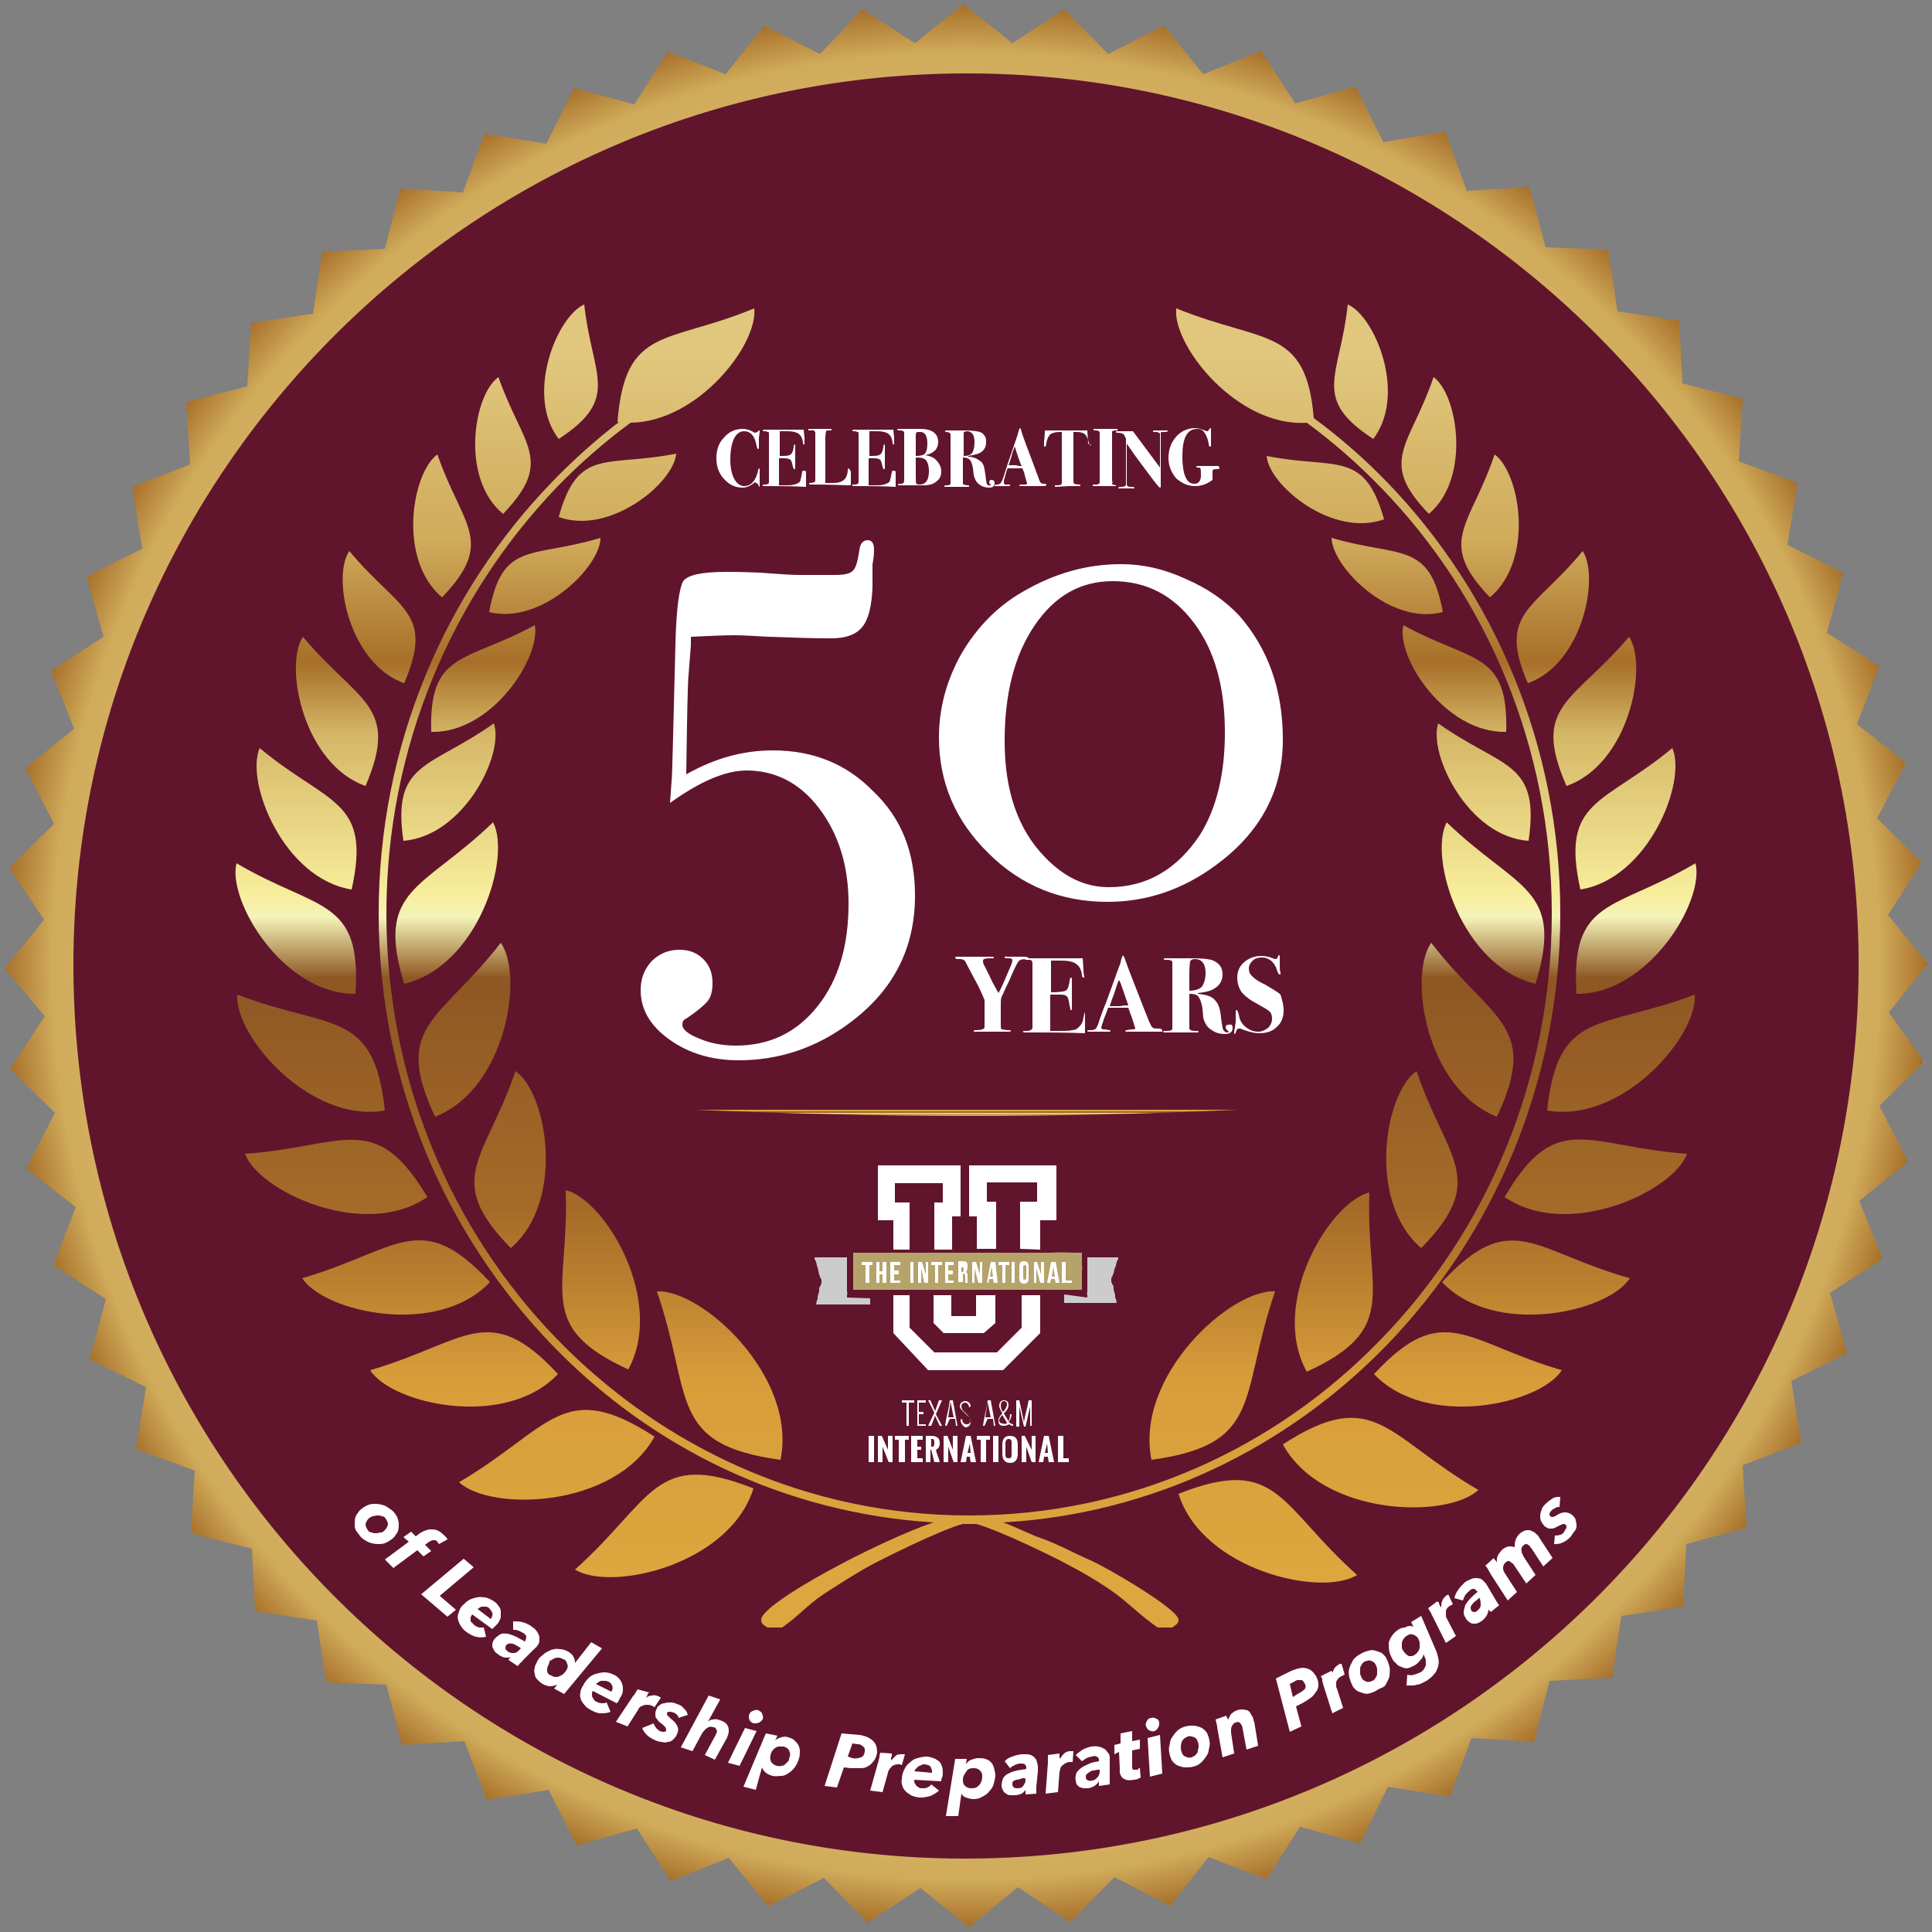<?xml version="1.0" encoding="UTF-8"?> <svg xmlns="http://www.w3.org/2000/svg" viewBox="0 0 250 250" style="enable-background:new 0 0 250 250" xml:space="preserve"><rect x="0" y="0" width="250" height="250" fill="#808080" stroke="none"/><style>.st2{fill:#fff}.st6{fill:#ccc}</style><g id="SEAL_1_copy"><radialGradient id="SVGID_1_" cx="125" cy="125" r="124.5" gradientUnits="userSpaceOnUse"><stop offset="0" style="stop-color:#dba73e"></stop><stop offset=".071" style="stop-color:#d89d3a"></stop><stop offset=".304" style="stop-color:#f7ed9a"></stop><stop offset=".503" style="stop-color:#f4f3b8"></stop><stop offset=".704" style="stop-color:#dac074"></stop><stop offset=".95" style="stop-color:#d0ab5b"></stop><stop offset="1" style="stop-color:#a76f29"></stop><stop offset="1" style="stop-color:#e0c77d"></stop></radialGradient><path d="m244.4 131 5.1-6.3-5.2-6.3 4.4-6.8-5.8-5.7 3.7-7.2-6.3-5 2.9-7.5-6.8-4.3 2.1-7.8-7.2-3.6 1.3-8-7.6-2.8.5-8.1-7.8-2-.4-8.1-8-1.2-1.2-8-8.1-.3-2.1-7.8-8.1.5L187 17l-8 1.4-3.6-7.2-7.8 2.2-4.4-6.8-7.5 3-5.1-6.3-7.2 3.7-5.7-5.8-6.7 4.4-6.3-5.1-2 1.6-4.3 3.5-6.8-4.4-5.5 5.8-7.2-3.7-5 6.3-7.5-2.9-4.3 6.8-7.8-2.1-3.6 7.2-8-1.3-2.8 7.6-8.1-.5-2 7.8-8.1.4-1.2 8-8 1.2L32 50l-7.9 2 .5 8.1-7.5 2.9 1.3 8-7.2 3.6 2.2 7.8-6.8 4.4 3 7.5-6.3 5.1 3.7 7.2-5.8 5.7 4.5 6.7-5.1 6.3 5.2 6.2-4.5 6.8 5.8 5.7-3.7 7.2 6.4 5-2.9 7.5 6.8 4.4-2.1 7.8 7.3 3.6-1.3 8 7.6 2.8-.5 8.1 7.9 2 .4 8.1 8 1.2 1.2 8 7.8.3 2 7.8 8.1-.5 2.9 7.6 8-1.3 3.6 7.2 7.8-2.2 4.4 6.8 7.5-3 5.1 6.3 7.2-3.7 5.7 5.8 6.8-4.5 6.3 5.1 6.3-5.2 6.8 4.5 5.7-5.8 7.2 3.7 5-6.3 7.5 2.9 4.3-6.8 7.8 2.1 3.6-7.3 8 1.3 2.8-7.6 8.1.5 2-7.9 8.1-.4 1.2-8 8-1.2.4-8.1 7.8-2.1-.5-8.1 7.6-2.9-1.3-8 7.2-3.6-2.2-7.8 6.8-4.4-3-7.5 6.3-5.1-3.7-7.2 5.8-5.7-4.6-6.4z" style="fill:url(#SVGID_1_)"></path><path d="M43.7 43c-21 20.8-34.1 49.6-34.2 81.5-.1 31.9 12.7 60.8 33.5 81.8s49.6 34.1 81.5 34.2c31.9.1 60.8-12.7 81.8-33.5s34-49.6 34.2-81.5c.2-31.9-12.6-60.8-33.5-81.8-20.8-21-49.6-34.1-81.5-34.2C93.6 9.4 64.7 22.2 43.7 43z" style="fill:#61152c"></path><path class="st2" d="M46.7 198.9c-.2-.3-.4-.5-.6-.8s-.2-.6-.2-.9 0-.6.1-.9c.1-.3.3-.5.5-.8.3-.3.6-.5 1-.7.4-.2.7-.2 1.1-.2.4 0 .8.1 1.1.2s.7.4 1.1.7c.3.3.4.5.6.8.1.3.2.6.2.9 0 .3 0 .6-.1.9-.1.3-.3.5-.5.8-.3.3-.6.5-1 .7-.4.2-.7.2-1.1.2-.4 0-.8-.1-1.1-.2s-.8-.4-1.1-.7zm3.1-.9c.2-.2.3-.4.4-.7 0-.3-.1-.5-.3-.8-.1-.2-.3-.3-.5-.3-.2-.1-.4-.1-.6-.1s-.4.1-.6.1c-.2.1-.4.2-.5.3-.2.2-.3.4-.4.7 0 .3.1.5.3.8.1.2.3.3.5.3.2.1.4.1.6.1.2 0 .4-.1.6-.1s.4-.2.5-.3zM56.8 199.8c-.1-.1-.1-.2-.2-.3-.1-.1-.2-.2-.3-.2H56c-.1 0-.2.1-.3.1-.1.1-.2.1-.3.2l-.4.3.8.8-1 .7-.8-.8-3.1 2.3-1.1-1.1 3.1-2.3-.7-.6 1-.7.6.6.4-.3c.2-.2.5-.3.7-.4.3-.1.5-.2.8-.2.3 0 .6 0 .8.1.3.1.6.3.9.6l.3.3c.1.1.2.2.2.3l-1.1.6zM54.5 206.3l5.5-4.6 1.3 1.1-4.4 3.7 2.1 1.8-1.1.9-3.4-2.9zM61.1 208.9s0 .1 0 0c-.1.2-.2.3-.2.4v.4c0 .2.1.2.2.3l.3.3c.2.2.4.2.6.3h.6l.3 1.2c-.5.1-.9.1-1.3 0s-.8-.3-1.2-.6c-.3-.2-.5-.4-.7-.7-.2-.3-.3-.5-.4-.8-.1-.3-.1-.6 0-.9.1-.3.2-.6.4-.9.3-.3.6-.6.9-.8.3-.2.7-.3 1.1-.4.4-.1.8 0 1.1 0 .4.1.8.3 1.1.5.3.2.5.4.6.6.2.2.3.5.3.7v.8c-.1.3-.2.5-.4.8l-.3.3-.4.4-2.6-1.9zm2.4.6s0-.1 0 0c.1-.1.1-.1.1-.2.1-.2.2-.4.1-.6s-.2-.4-.4-.6c-.1-.1-.3-.2-.4-.2h-.4c-.1 0-.3 0-.4.1-.1.1-.2.1-.3.2l1.7 1.3zM69.5 213c-.1.1-.1.2-.2.2-.1.1-.1.2-.2.2l-1.4 1.4c-.1.1-.2.3-.4.4-.1.1-.2.3-.3.4l-1.2-.8c0-.1.1-.1.1-.2l.2-.2c-.5.2-1.1.1-1.6-.3-.1-.1-.3-.2-.4-.3-.1-.1-.2-.3-.3-.5s-.1-.3-.1-.5.1-.4.2-.6c.2-.3.5-.5.8-.7s.6-.1 1-.1c.3.1.7.2 1.1.4.4.2.7.4 1.1.6l.1-.1v-.1c.1-.2.1-.3.1-.5-.1-.1-.2-.3-.4-.4l-.6-.3c-.2-.1-.5-.1-.7-.1v-1.1c.4 0 .8 0 1.2.1s.8.3 1.1.5c.2.2.5.3.6.5.2.2.3.4.4.6s.1.4.1.7-.1.6-.3.8zm-2.2.2c-.2-.1-.3-.2-.5-.3-.2-.1-.4-.2-.5-.2s-.3-.1-.5 0-.3.1-.3.2c-.1.2-.1.3-.1.5l.3.3c.3.2.5.2.8.2.3 0 .5-.2.7-.4l.2-.2-.1-.1zM76.5 212.5l1.4.8-4.9 5.9-1.3-.7.4-.5c-.3.1-.6.2-.9.2s-.6-.1-1-.3c-.3-.2-.5-.4-.7-.6-.2-.2-.3-.5-.3-.7-.1-.3-.1-.5 0-.8 0-.3.2-.5.3-.8.2-.4.5-.7.8-.9.3-.3.6-.4 1-.6.4-.1.7-.2 1.1-.1.4 0 .7.1 1.1.3.3.2.6.4.7.7.2.3.2.5.2.8l2.1-2.7zm-5.5 2.9c-.2.3-.2.5-.2.8s.2.5.5.6c.2.1.4.2.5.2.2 0 .4 0 .6-.1.2-.1.4-.2.5-.3s.3-.3.4-.5c.2-.3.2-.5.1-.8-.1-.3-.2-.5-.5-.6-.2-.1-.4-.2-.6-.2-.2 0-.4 0-.6.1s-.3.2-.5.3-.1.3-.2.5zM76.7 218.8c-.1.2-.1.3-.1.5 0 .1 0 .2.1.4.1.1.1.2.2.3s.2.2.3.2c.2.1.4.2.7.2.2 0 .4 0 .6-.1l.5 1.2c-.4.2-.9.2-1.3.2s-.8-.2-1.2-.4c-.3-.2-.6-.3-.8-.6-.2-.2-.4-.5-.5-.7-.1-.3-.2-.6-.1-.9 0-.3.1-.6.3-.9.2-.4.4-.7.7-1s.6-.5 1-.6c.4-.1.7-.2 1.1-.2.4 0 .8.1 1.2.3.3.1.5.3.7.5.2.2.3.4.4.7.1.2.1.5.1.8 0 .3-.1.6-.3.9-.1.1-.1.2-.2.4s-.2.3-.3.4l-3.1-1.6zm2.4.1c.1 0 .1 0 0 0 .1-.1.1-.1.1-.2.1-.2.1-.4 0-.6-.1-.2-.2-.4-.5-.5-.2-.1-.3-.1-.5-.1h-.4c-.1 0-.3.1-.4.2s-.2.1-.3.2l2 1zM83.6 219.7c.2-.2.5-.3.8-.3.3-.1.5 0 .8.1.1 0 .1.1.2.1s.1.1.1.1l-.8 1.2c-.1 0-.1-.1-.2-.1s-.1-.1-.2-.1c-.2-.1-.4-.1-.6-.1-.2 0-.3 0-.5.1s-.3.1-.4.2-.2.2-.2.3l-1.4 2.2-1.5-.6 2.2-3.3c.1-.1.2-.2.3-.4.1-.2.2-.3.3-.5l1.5.4s0 .1-.1.1-.1.1-.1.2-.1.1-.1.2-.1.1-.1.2zM84.6 223c0 .2.2.4.3.6.2.2.3.3.5.4.2.1.4.1.5.1.2 0 .3-.1.3-.2s0-.2-.1-.4l-.4-.4c-.2-.1-.4-.3-.5-.4-.1-.1-.2-.3-.3-.4-.1-.1-.1-.3-.1-.5s0-.3.1-.5c.1-.3.2-.5.4-.6.2-.2.4-.3.7-.3.2-.1.5-.1.8-.1s.6.1.8.2c.4.1.7.3.9.6.3.2.4.5.5.8l-1.2.4c0-.2-.1-.3-.2-.4-.1-.1-.3-.3-.5-.3-.2-.1-.3-.1-.5-.1s-.3.1-.3.2 0 .2.1.3l.4.4c.4.3.7.6.8.9.2.3.2.7 0 1.1-.1.3-.3.5-.5.7-.2.2-.4.3-.7.3-.2.1-.5.1-.8 0-.3 0-.5-.1-.8-.2-.4-.2-.8-.4-1.1-.7-.3-.3-.5-.6-.6-.9l1.5-.6zM91.2 227.1l1.3-2.4c.1-.1.1-.3.2-.4.1-.2.1-.3 0-.5s-.2-.3-.4-.3c-.3-.1-.5-.1-.8.1s-.4.4-.6.6l-1.3 2.4-1.5-.5 3.6-6.7 1.5.5-1.6 2.9c.2-.2.4-.3.7-.3.3-.1.6 0 .9.1.3.1.5.2.6.3.2.1.3.3.4.5.1.2.1.4.1.5 0 .2 0 .4-.1.6 0 .1-.1.2-.1.3 0 .1-.1.2-.1.2l-1.5 2.7-1.3-.6zM94.2 228.1l2.2-4.5 1.5.4-2.2 4.5-1.5-.4zm4.5-5.7c0 .1-.1.2-.2.3-.1.1-.2.2-.3.2s-.2.1-.3.1h-.4c-.2-.1-.4-.2-.5-.4-.1-.2-.1-.4-.1-.6.1-.3.2-.5.5-.6.2-.1.5-.2.7-.1.2.1.4.2.5.4.1.3.2.5.1.7zM97.8 231.6l-1.6-.4 2.9-6.9 1.5.3-.3.6c.2-.2.5-.3.8-.4.3-.1.6-.1.9 0 .3.1.6.2.8.4.2.2.4.4.5.6.1.2.2.5.2.8s0 .6-.1.9c-.1.4-.3.8-.5 1.1s-.5.6-.8.8-.6.4-1 .4-.7.1-1.1 0c-.4-.1-.6-.2-.9-.4-.2-.2-.4-.4-.5-.7l-.8 2.9zm4.4-4.3c.1-.3 0-.6-.1-.8-.1-.2-.3-.4-.7-.5h-.6c-.2 0-.4.1-.5.2-.2.1-.3.3-.4.4-.1.2-.2.4-.2.6-.1.3 0 .6.1.8.1.2.4.4.7.5.2 0 .4.1.6 0 .2 0 .4-.1.5-.2l.4-.4c.1-.1.1-.4.2-.6zM111.2 224.5c.8.1 1.4.4 1.8.8.4.4.5.9.5 1.5-.1.4-.2.8-.4 1-.2.3-.4.5-.7.7-.3.2-.6.3-1 .3h-1.3l-.9-.1-.9 2.6-1.6-.2 2.2-6.8 2.3.2zm-.9 3c.4.1.8 0 1.1-.1.3-.1.4-.3.5-.7v-.4c0-.1-.1-.2-.2-.3-.1-.1-.2-.1-.3-.2s-.3-.1-.4-.1l-.7-.1-.6 1.7.6.2zM115.3 227.8l.6-.6c.2-.2.5-.2.8-.2h.4l-.4 1.4c-.1 0-.1 0-.2-.1h-.2c-.2 0-.4 0-.6.1-.2.1-.3.1-.4.3-.1.1-.2.2-.3.4s-.1.2-.1.3l-.7 2.5-1.6-.2 1.1-3.9c0-.1.1-.3.1-.5s.1-.4.1-.5l1.5.1V227.2c0 .1 0 .1-.1.2v.4zM118.3 230.3s-.1 0 0 0c0 .2 0 .4.1.5s.1.2.2.3.2.1.3.2.3.1.4.1c.3 0 .5 0 .7-.1.2-.1.4-.2.5-.4l1 .8c-.3.3-.7.5-1.1.7-.4.1-.8.2-1.3.2-.3 0-.7-.1-1-.2-.3-.1-.5-.3-.8-.5-.2-.2-.4-.4-.5-.7-.1-.3-.2-.6-.1-1 0-.4.1-.8.3-1.2.2-.4.4-.7.7-.9.3-.3.6-.5 1-.6s.8-.2 1.2-.2c.3 0 .6.1.9.2.3.1.5.3.7.4.2.2.3.4.4.7.1.3.1.6.1.9 0 .1 0 .3-.1.5s-.1.4-.1.5l-3.5-.2zm2.3-.9s0-.1 0 0v-.2c0-.2-.1-.4-.2-.6-.1-.2-.4-.2-.7-.3-.2 0-.3 0-.5.1-.1.1-.3.1-.4.2l-.3.3c-.1.1-.1.2-.2.3l2.3.2zM124 235h-1.6l1.2-7.4h1.5l-.1.7c.2-.3.4-.5.7-.6.3-.1.6-.2.9-.2.3 0 .6 0 .9.1.3.1.5.2.7.4s.3.4.4.7c.1.3.1.5.2.9 0 .4-.1.8-.2 1.2-.1.4-.3.7-.6 1-.2.3-.5.5-.9.7-.3.2-.7.3-1.1.3-.4 0-.7-.1-1-.2-.3-.1-.5-.3-.6-.5l-.4 2.9zm3.1-5.2c0-.3-.1-.5-.3-.7-.2-.2-.4-.3-.8-.3-.2 0-.4 0-.6.1-.2.1-.3.2-.4.4-.1.1-.2.3-.3.5-.1.2-.1.4-.1.6 0 .3.1.6.3.7.2.2.4.3.8.3.2 0 .4 0 .6-.1.2-.1.3-.2.4-.3.1-.1.2-.3.3-.5.1-.3.1-.5.1-.7zM134.3 228.6v.6l-.2 2v.9l-1.4.1v-.6c-.3.5-.8.7-1.5.7h-.5c-.2 0-.4-.1-.5-.2-.2-.1-.3-.2-.4-.4s-.2-.4-.2-.6c0-.4.1-.7.2-1 .2-.3.4-.5.7-.6.3-.2.7-.3 1.1-.4.4-.1.8-.1 1.2-.2v-.2c0-.2-.1-.3-.2-.4-.1-.1-.3-.1-.6-.1-.2 0-.5.1-.7.2-.2.1-.4.2-.6.4l-.7-.9c.3-.3.6-.5 1-.6.4-.2.8-.2 1.1-.3h.8c.3 0 .5.1.7.2.2.1.3.3.5.5.1.4.2.7.2.9zm-1.7 1.5c-.2 0-.4 0-.6.1s-.4.1-.5.1c-.2.1-.3.1-.4.2-.1.1-.1.2-.1.4s.1.3.2.4.3.1.5.1c.3 0 .6-.1.7-.3s.3-.4.3-.7v-.2l-.1-.1zM137.2 227.6c.1-.3.3-.5.5-.7.2-.2.5-.3.8-.3h.4l-.1 1.4h-.4c-.2 0-.4.1-.6.2-.1.1-.3.2-.4.3-.1.1-.2.3-.2.4s-.1.3-.1.4l-.2 2.6-1.6.2.3-4v-1l1.5-.2v.5c0 .1.1.1.1.2zM143.6 227.4v3.5l-1.4.2v-.6c-.3.5-.8.8-1.4.9h-.5c-.2 0-.4-.1-.5-.1-.2-.1-.3-.2-.4-.3s-.2-.4-.2-.6c-.1-.4 0-.7.1-1 .2-.3.4-.5.7-.7s.6-.3 1-.5.8-.2 1.2-.3v-.2c0-.2-.1-.3-.3-.4s-.3-.1-.6 0c-.2 0-.4.1-.7.2-.2.1-.4.3-.6.4l-.8-.8c.3-.3.6-.5.9-.7.4-.2.7-.3 1.1-.4.3 0 .6-.1.8 0 .3 0 .5.1.7.2.2.1.4.2.5.4.3.3.4.5.4.8zm-1.5 1.6c-.2 0-.4.1-.6.1s-.4.1-.5.2c-.2.1-.3.2-.4.3-.1.1-.1.2-.1.4s.1.3.3.4c.1 0 .3.1.5 0 .3 0 .5-.2.7-.4s.3-.5.3-.8v-.2h-.2zM144.2 227v-1.2l.8-.2v-1.3l1.5-.3v1.3l1-.2v1.2l-1 .2v2.2c0 .2.1.3.2.3h.4c.1 0 .2 0 .2-.1s.1-.1.2-.1l.1 1.2c-.1.1-.2.1-.4.2s-.3.1-.5.1c-.5.1-.9.1-1.2-.1-.3-.1-.5-.4-.6-.8v-.6l-.1-2.1-.6.3zM150 222.8v.4c0 .1-.1.2-.1.3-.1.1-.1.2-.2.3-.1.1-.2.1-.3.2-.2.1-.5 0-.7-.1-.2-.1-.3-.3-.4-.5-.1-.3 0-.5.1-.7.1-.2.3-.4.6-.4.2-.1.5 0 .6.1.2 0 .3.2.4.4zm-1.2 7.1-.3-5 1.6-.4.3 5-1.6.4zM154.4 228.6c-.3.1-.7.1-1 .1-.3 0-.6-.1-.9-.2-.3-.1-.5-.3-.7-.5-.2-.2-.3-.5-.4-.8-.1-.4-.2-.8-.1-1.2s.1-.8.3-1.1c.2-.3.4-.6.7-.9.3-.3.7-.5 1.1-.6.4-.1.7-.1 1-.1.3 0 .6.1.9.2.3.1.5.3.7.5.2.2.3.5.4.8.1.4.2.8.1 1.2s-.1.8-.3 1.1c-.2.3-.4.6-.7.9s-.6.5-1.1.6zm.6-3.2c-.1-.3-.2-.5-.5-.6-.2-.1-.5-.2-.8-.1-.2.1-.4.2-.5.3-.1.1-.3.3-.3.5-.1.2-.1.4-.1.6 0 .2 0 .4.1.6.1.3.2.5.5.6.2.1.5.2.8.1.2-.1.4-.2.5-.3.1-.1.3-.3.3-.5s.1-.4.1-.6 0-.4-.1-.6zM158.9 222.6c.1-.3.2-.5.4-.8.2-.2.5-.4.8-.5.3-.1.5-.1.7-.1.2 0 .4.1.6.1.2.1.3.2.4.4.1.2.2.3.3.5 0 .1.1.2.1.3s0 .2.1.3l.5 3.1-1.5.5-.5-2.7c0-.2-.1-.3-.1-.4-.1-.2-.2-.3-.3-.4-.1-.1-.3-.1-.5 0-.1 0-.3.1-.3.2-.1.1-.2.2-.2.3-.1.1-.1.3-.1.4v.4l.4 2.7-1.5.5-.7-3.9c0-.1 0-.3-.1-.5 0-.2-.1-.4-.1-.5l1.4-.5c0 .1 0 .2.1.3s.1.2.1.3zM167.1 216.2c.8-.3 1.4-.5 2-.3.5.1.9.5 1.2 1 .2.4.3.7.3 1.1 0 .3-.1.7-.3.9-.2.3-.4.6-.7.8-.3.2-.7.5-1.1.7l-.8.4.7 2.6-1.5.7-1.8-6.9 2-1zm.8 3c.4-.2.7-.4.9-.6.2-.2.2-.5 0-.8-.1-.1-.1-.2-.2-.3s-.2-.1-.3-.1h-.4c-.1 0-.3.1-.4.2l-.6.3.4 1.7.6-.4zM172.4 216.8c0-.3.1-.6.2-.8.1-.2.3-.4.6-.6.1 0 .1-.1.2-.1h.2l.4 1.4c-.1 0-.1 0-.2.1-.1 0-.1.1-.2.1-.2.1-.4.2-.5.4-.1.1-.2.3-.2.4v.4c0 .1 0 .3.1.4l.8 2.5-1.4.7-1.2-3.8c0-.1-.1-.3-.1-.5s-.1-.4-.2-.5l1.4-.7s0 .1.1.1c0 .1 0 .1.1.2 0 .1 0 .1.1.2-.3 0-.2.1-.2.1zM178.2 218.7c-.3.2-.6.3-.9.4s-.6.1-.9 0c-.3-.1-.6-.2-.8-.3-.2-.2-.5-.4-.6-.7-.2-.4-.3-.7-.4-1.1-.1-.4-.1-.8 0-1.1.1-.4.3-.7.5-1.1.2-.3.6-.6 1-.8.3-.2.6-.3 1-.4.3-.1.6-.1.9 0 .3.1.6.2.8.3.2.2.5.4.6.7.2.4.3.7.4 1.1s0 .8 0 1.2c-.1.4-.3.7-.5 1.1s-.7.4-1.1.7zm-.2-3.3c-.1-.3-.4-.4-.6-.5-.3-.1-.5 0-.8.1-.2.1-.3.2-.4.4s-.2.3-.2.5v.6c0 .2.1.4.2.6.1.3.4.4.6.5.3.1.5 0 .8-.1.2-.1.3-.2.4-.4.1-.2.2-.3.2-.5v-.6c0-.2-.1-.4-.2-.6zM182.9 210.5l-.3-.6 1.3-.8 1.8 4.2c.2.4.3.8.4 1.2.1.4.1.7 0 1.1-.1.3-.2.7-.5 1-.2.3-.6.6-1 .9l-.6.3c-.2.1-.4.2-.7.2-.2.1-.4.1-.7.1h-.6l.1-1.4c.3.1.6.1.9 0 .3-.1.6-.2.8-.3.2-.1.4-.3.5-.5.1-.2.2-.3.2-.5v-.5c0-.2-.1-.4-.2-.6l-.1-.3c0 .2-.1.5-.3.7s-.4.5-.7.7c-.3.2-.6.3-.8.4-.3.1-.5.1-.8 0s-.5-.2-.7-.3l-.6-.6c-.2-.4-.4-.7-.5-1.1-.1-.4-.1-.8-.1-1.1s.2-.7.4-1 .5-.6.8-.8c.3-.2.6-.3.9-.3.5-.3.8-.2 1.1-.1zm-1.2 3.3.3.3c.1.1.2.1.3.2h.4c.1 0 .3-.1.4-.2.2-.1.3-.3.4-.4s.2-.4.2-.5v-.6c0-.2-.1-.4-.2-.6-.2-.3-.4-.4-.7-.5s-.5 0-.8.2c-.2.1-.3.3-.4.4-.1.2-.2.3-.2.5v.6c0 .2.2.4.3.6zM186.5 208c0-.3 0-.6.1-.8.1-.3.3-.5.5-.7 0 0 .1-.1.2-.1s.1-.1.1-.1l.6 1.3c-.1 0-.1.1-.2.1s-.1.1-.2.1c-.2.1-.3.3-.4.4s-.1.3-.1.5v.4c0 .1.1.3.1.3l1.2 2.3-1.3.9-1.8-3.6c-.1-.1-.1-.3-.2-.4-.1-.2-.2-.3-.3-.5l1.2-.9s0 .1.1.1.1.1.1.2.1.1.1.2.2.3.2.3zM192 204.6c.1.1.1.2.2.2.1.1.1.2.2.3l1 1.7c.1.2.2.3.3.5s.2.3.3.4l-1.1.9c0-.1-.1-.1-.2-.2s-.1-.2-.1-.2c0 .6-.3 1.1-.8 1.5-.1.1-.3.2-.5.3-.2.1-.3.1-.5.1s-.4 0-.5-.1c-.2-.1-.3-.2-.5-.4-.2-.3-.4-.6-.4-.9 0-.3.1-.6.2-1 .2-.3.4-.6.7-.9.3-.3.6-.6.9-.8 0-.1-.1-.1-.1-.1l-.1-.1c-.1-.2-.3-.2-.4-.2-.2 0-.3.1-.5.3-.2.1-.3.3-.5.5-.1.2-.2.4-.3.7l-1.1-.3c.1-.4.2-.7.5-1.1.2-.3.5-.6.8-.9.2-.2.5-.3.7-.4.2-.1.5-.2.7-.2.2 0 .4 0 .7.1 0 0 .2.1.4.3zm-.6 2.2c-.2.1-.3.3-.5.4-.2.1-.3.3-.4.4-.1.1-.2.3-.2.4 0 .1 0 .3.1.4.1.2.3.2.4.2.1 0 .3-.1.4-.2.2-.2.4-.4.4-.7 0-.3 0-.5-.1-.8l-.1-.2v.1zM192.5 203c-.1-.2-.2-.3-.3-.4l1.1-1c0 .1.1.2.2.3s.2.2.2.3v-.4c0-.1 0-.3.1-.4 0-.1.1-.3.2-.4.1-.1.2-.3.3-.4.3-.3.6-.4.9-.5.3 0 .5 0 .8.1 0-.3 0-.6.1-.9s.3-.6.5-.8c.2-.2.4-.3.6-.4s.4-.1.6-.1c.2 0 .4.1.6.2s.3.2.5.4l.2.2c0 .1.1.1.1.2l1.7 2.6-1.2 1.1-1.5-2.3c-.1-.1-.2-.2-.2-.3-.1-.1-.3-.2-.4-.3-.2 0-.3 0-.5.2-.1.1-.2.2-.2.3 0 .1-.1.3 0 .4 0 .1 0 .3.1.4.1.1.1.3.2.4l1.5 2.3-1.2 1.1-1.6-2.4c-.1-.1-.1-.2-.2-.2-.1-.1-.3-.2-.4-.3-.2 0-.3 0-.5.2s-.3.4-.3.7c0 .3.1.5.3.8l1.5 2.3-1.2 1.1-2.2-3.4c-.2-.4-.3-.5-.4-.7zM201.2 198.7c.2 0 .4 0 .7-.1s.4-.2.5-.4c.1-.2.2-.3.3-.5 0-.1 0-.3-.1-.4-.1-.1-.2-.1-.3-.1-.1 0-.3.1-.5.2l-.6.3c-.2.1-.4.1-.5.1-.2 0-.3 0-.5-.1-.1-.1-.3-.1-.4-.3-.2-.2-.3-.4-.4-.6-.1-.2-.1-.5-.1-.7 0-.2.1-.5.2-.8.1-.3.3-.5.5-.7.3-.3.6-.5.9-.7.3-.2.6-.2 1-.2l-.1 1.3c-.2 0-.3 0-.5.1s-.3.2-.5.3c-.1.1-.2.3-.3.4 0 .1 0 .3.1.4.1.1.2.1.3.1.1 0 .3-.1.5-.2.4-.3.8-.4 1.1-.4.3 0 .7.1 1 .4.2.2.4.4.4.7.1.2.1.5.1.7s-.1.5-.3.7-.3.5-.5.7c-.3.3-.7.6-1 .7-.4.2-.7.2-1.1.2l.1-1.1zM118.4 115.9c0 6.8-2.8 12.3-8.5 16.5-4.3 3.2-9.1 4.8-14.3 4.8-3.5 0-6.5-.9-9-2.7-2.5-1.8-3.7-3.9-3.7-6.4 0-1.5.5-2.7 1.4-3.7 1-1 2.2-1.5 3.6-1.5 1.3 0 2.3.4 3.1 1.2.8.8 1.2 1.8 1.2 3.1 0 1-.2 1.8-.6 2.3-.4.5-1.3 1.3-2.8 2.3-.4.2-.5.4-.5.8 0 .6.7 1.2 2.2 1.8 1.4.6 3 .9 4.7.9 4.4 0 7.9-1.7 10.6-5.1 2.7-3.4 4-7.8 4-13.3 0-4.9-1.3-9-3.8-12.3s-5.7-4.9-9.4-4.9c-2.7 0-6 1.4-9.9 4.2l.2-2.8c.1-.6.2-6.5.5-17.7.1-4.6.5-7.3 1-8.2.6-.8 2.4-1.2 5.6-1.2.6 0 2 0 4.3.1 2.6.2 4.3.3 5 .3h4.8c1.2 0 2-.2 2.3-.6.4-.4.6-1.3.8-2.6.1-.9.5-1.3 1.1-1.3.5 0 .8.4.8 1.2 0 .8-.1 1.4-.2 1.9v3c-.1 2.4-.5 4.1-1.3 5.1s-2.1 1.5-4.1 1.5c-2.5 0-5.1-.1-8-.2-1.9-.1-3.4-.2-4.4-.2-1.5 0-3.4.1-5.7.2v1.1l-.3 3.8c-.1.9-.2 5.2-.3 12.9 3.7-2.1 7.4-3.1 11.2-3.1 5.3 0 9.6 1.8 13 5.3 3.7 3.5 5.4 8 5.4 13.5zM166 95.7c0 6.6-2.9 12-8.6 16.2-4.3 3.2-9 4.8-14.1 4.8-6 0-11.2-2.1-15.4-6.3-4.3-4.2-6.4-9.2-6.4-15 0-3.8 1-7.4 2.9-10.8 2-3.4 4.6-6.1 7.9-8 4.1-2.4 8.3-3.6 12.8-3.6 2.7 0 5.5.6 8.3 1.9 2.8 1.2 5.1 2.8 6.9 4.7 3.7 4.2 5.7 9.5 5.7 16.1zm-7.5-.9c0-5.9-1.3-10.6-4-14.2-2.7-3.6-6.2-5.4-10.5-5.4-4.2 0-7.5 1.9-10.1 5.7-2.6 3.8-3.9 8.8-3.9 15 0 6.4 1.7 11.4 5.2 15 2.5 2.6 5.2 3.9 8.3 3.9 4.9 0 8.8-2.3 11.8-6.8 2.1-3.4 3.2-7.8 3.2-13.2zM133.1 124c0 .1-.1.1-.2.1-.6 0-.9.1-1 .2-.1 0-.5.7-1.1 2.1-.1.3-.3.7-.6 1.3-.3.7-.5 1.1-.6 1.3s-.1.6-.1 1.1v2.8c0 .2.1.3.2.3s.4.1.8.1c.2 0 .3 0 .3.1s-.1.1-.3.1h-4.3c-.2 0-.2 0-.2-.1s.1-.1.2-.1c.7 0 1-.1 1.1-.2.1-.1.1-.2.1-.4v-3.3c-.3-.7-.7-1.7-1.4-2.9-.3-.6-.7-1.3-1.1-2.1-.1-.2-.4-.3-.7-.3H123.9c-.2 0-.3-.1-.3-.2s.1-.1.3-.1H128.3c.2 0 .3 0 .3.1s0 .1-.1.1h-.5c-.5 0-.8.1-.8.3 0 .2 0 .3.1.5l.7 1.4c.3.7.7 1.4 1.2 2.3.3-.5.7-1.4 1.2-2.6.4-.9.6-1.4.6-1.6 0-.2-.1-.3-.4-.3-.4 0-.6 0-.6-.1s.1-.2.3-.1h2.2c.4 0 .6.1.6.2z"></path><path class="st2" d="M140.4 131.1V133.7c-2.5-.1-4.6-.1-6.5-.1h-1.2c-.2 0-.3 0-.3-.1s0-.1.1-.1h.4c.4 0 .7-.2.7-.4v-8.4c0-.1-.1-.3-.1-.3-.1-.1-.3-.1-.5-.1-.3 0-.4 0-.4-.1s.1-.1.4-.1H140.1l.1 1.5c0 .5.1.8.1.9 0 .1 0 .1-.1.1s-.2-.1-.2-.4c-.1-.6-.3-1.1-.8-1.4-.4-.3-1.1-.4-1.9-.4H136v4.1c1 0 1.7-.1 1.9-.2.3-.2.4-.6.5-1.2 0-.3.1-.5.2-.5s.1.1.1.3v3.7c0 .1 0 .2-.1.2s-.1 0-.1-.1 0-.2-.1-.5c-.1-.7-.2-1.1-.4-1.2-.2-.2-.5-.2-1.1-.2h-1v4.7h.9c1 0 1.7 0 1.9-.1.3 0 .6-.1.8-.3.2-.2.4-.4.5-.6s.2-.6.3-1.2c0-.1.1-.2.1-.2-.1-.1 0-.1 0 .1zM150.4 133.4c0 .1 0 .1-.1.1H146c-.3 0-.4 0-.4-.1s.3-.1.8-.2h.3c.1 0 .2-.1.2-.2 0 0-.1-.2-.2-.6l-.3-.9c-.1-.2-.2-.6-.4-1.1h-2.6c-.1.2-.2.6-.5 1.3l-.3.9c0 .1-.1.3-.1.3 0 .2.1.3.3.3 0 0 .3 0 .7.1.1 0 .2 0 .2.1s-.1.1-.3.1h-2.5c-.1 0-.2 0-.2-.1s.1-.1.4-.1c.4 0 .6-.1.7-.2.1-.1.3-.5.5-1.2.2-.5.4-1.2.8-2.1l1.7-4.7c.1-.2.2-.5.3-1 .1-.3.2-.5.2-.5s.2.2.3.6c.2.6 1 2.7 2.5 6.5l.6 1.5c.2.4.3.7.5.8.1.1.4.1.9.1.3.1.3.2.3.3zm-4.4-3.3s0-.1-.1-.3c-.4-1.1-.6-1.8-.8-2.3 0-.1-.1-.3-.2-.5l-.1-.2c-.2.4-.4 1-.6 1.7-.3.8-.5 1.3-.6 1.7h1.4c.2-.1.5-.1 1-.1zM159.5 133c0 .5-.3.8-1 .8-.9 0-1.5-.3-2.1-.8-.4-.4-.6-.9-.7-1.3l-.1-1.2c-.1-.7-.3-1.2-.5-1.5s-.6-.4-1.2-.4v4.4c0 .2.1.3.2.3.1.1.4.1.7.1.2 0 .3 0 .3.1s-.1.1-.2.1H150.7c-.1 0-.2 0-.2-.1s.2-.1.6-.1c.3 0 .5-.1.6-.2v-8.7c0-.1-.1-.2-.2-.2-.1-.1-.3-.1-.6-.1-.2 0-.3 0-.3-.1s0-.1.1-.1H154.3c1.3 0 2.2.1 2.7.3.4.2.7.4.9.7.2.3.3.7.3 1.1 0 .9-.5 1.6-1.4 2-.4.2-1 .3-1.8.4v.1c1 .1 1.8.3 2.2.8.5.5.7 1.2.8 2.3.1.8.2 1.4.3 1.6.2.2.3.3.5.3.1 0 .2 0 .2-.1l-.2-.2c-.1-.1-.2-.2-.2-.3 0-.3.1-.4.4-.4.4-.1.5.1.5.4zm-3.5-7.1c0-1.2-.5-1.8-1.4-1.8-.3 0-.5.1-.6.3 0 .1-.1.6-.1 1.5v2.3c.7 0 1.3-.2 1.6-.5.3-.4.5-1 .5-1.8zM166.1 130.8c0 .8-.3 1.6-.9 2.1-.6.6-1.4.8-2.3.8-.6 0-1.4-.2-2.4-.6h-.2c-.2 0-.3.2-.4.5 0 .1-.1.2-.1.2-.1 0-.1-.1-.1-.2s0-.3.1-.6c0-.3.1-.5.1-.9v-1.2c0-.1 0-.2.1-.2s.2.2.3.6c.1.7.4 1.2.9 1.6.5.4 1 .6 1.6.6.5 0 .9-.2 1.3-.5.3-.3.5-.7.5-1.2 0-.4-.1-.7-.3-.9-.2-.2-.7-.5-1.6-1-1-.5-1.7-1.1-2.1-1.6-.3-.5-.5-1.1-.5-1.8 0-.8.3-1.5.9-2s1.3-.8 2.2-.8c.5 0 1 .1 1.5.3.2.1.3.1.4.1.1 0 .2-.1.3-.4 0-.1.1-.1.1-.1.1 0 .1.1.1.2v.9c0 .5 0 .9.1 1.2v.1c0 .1 0 .1-.1.1s-.2-.1-.3-.4-.2-.6-.4-.9c-.2-.3-.4-.5-.6-.6-.3-.2-.6-.3-1-.3-.5 0-.9.1-1.2.4-.3.3-.5.6-.5 1s.1.7.4 1c.3.3.8.7 1.7 1.1 1 .6 1.7 1 2 1.3.2.7.4 1.3.4 2.1zM98.3 60.6V63s-.1 0-.1-.1c-.1-.3-.3-.4-.5-.5-.5.4-1 .7-1.6.7-.9 0-1.6-.3-2.3-1-.7-.7-1.1-1.6-1.1-2.8 0-1.1.3-2 1-2.7.6-.7 1.4-1.1 2.4-1.1.4 0 .8.1 1.2.3.2.1.3.2.4.2.1 0 .3-.1.4-.2.1-.1.1-.1.2-.1v.2c0 .2-.1.5-.1.9v1.1c0 .1 0 .2-.1.2s-.1-.1-.2-.4c-.2-1.3-.8-1.9-1.6-1.9-.7 0-1.2.5-1.5 1.4-.2.6-.3 1.4-.3 2.3 0 1.3.3 2.3.8 2.9.3.3.6.5 1 .5.9 0 1.5-.7 1.8-2 0-.2.1-.3.2-.3 0-.1 0-.1 0 0zM104.3 61.1V63c-1.8-.1-3.3-.1-4.6-.1h-.8c-.1 0-.2 0-.2-.1v-.1h.3c.3 0 .5-.1.5-.3v-6.3c0-.1 0-.2-.1-.2s-.2-.1-.4-.1-.3 0-.3-.1.1-.1.3-.1h5l.1 1.1v.7c0 .1 0 .1-.1.1s-.1-.1-.1-.3c-.1-.5-.2-.8-.6-1.1-.3-.2-.8-.3-1.4-.3h-1V59c.7 0 1.2 0 1.4-.2.2-.1.3-.4.4-.9 0-.3.1-.4.1-.4.1 0 .1.1.1.2V60.6c0 .1 0 .1-.1.1h-.1s0-.1-.1-.3c-.1-.5-.2-.8-.3-.9s-.4-.2-.8-.2h-.7v3.5h.6c.7 0 1.2 0 1.3-.1.2 0 .4-.1.6-.2.2-.1.3-.3.3-.5.1-.2.1-.5.2-.9 0-.1.1-.2.1-.2.4 0 .4.1.4.2zM110.1 61.1v1.7c-.8 0-2.4-.1-4.6-.1h-.4c-.3 0-.4 0-.4-.1s0-.1.1-.1c.3 0 .5-.1.6-.1.1-.1.1-.2.1-.5v-5.7c0-.2 0-.4-.1-.4-.1-.1-.2-.2-.4-.1h-.3c-.1 0-.1 0-.1-.1s0-.1.1-.1H107.5c.1 0 .1 0 .1.1s-.1.1-.3.1c-.2 0-.4 0-.4.1s-.1.3-.1.8v5.9h.4c.7 0 1.2 0 1.4-.1.4-.1.7-.3.9-.7.1-.2.2-.5.2-.9 0-.1 0-.2.1-.2.3.3.3.4.3.5zM115.9 61.1V63c-1.8-.1-3.3-.1-4.6-.1h-.8c-.1 0-.2 0-.2-.1v-.1h.3c.3 0 .5-.1.5-.3v-6.3c0-.1 0-.2-.1-.2s-.2-.1-.4-.1-.3 0-.3-.1.1-.1.3-.1h5l.1 1.1v.7c0 .1 0 .1-.1.1s-.1-.1-.1-.3c-.1-.5-.2-.8-.6-1.1-.3-.2-.8-.3-1.4-.3h-1V59c.7 0 1.2 0 1.4-.2.2-.1.3-.4.4-.9 0-.3.1-.4.1-.4.1 0 .1.1.1.2V60.6c0 .1 0 .1-.1.1h-.1s0-.1-.1-.3c-.1-.5-.2-.8-.3-.9s-.4-.2-.8-.2h-.7v3.5h.6c.7 0 1.2 0 1.3-.1.2 0 .4-.1.6-.2.2-.1.3-.3.3-.5.1-.2.1-.5.2-.9 0-.1.1-.2.1-.2.4 0 .4.1.4.2zM121.8 61c0 .4-.1.8-.4 1.1-.3.3-.6.5-1 .6-.4.1-.7.1-1 .1h-3.1s-.1 0-.1-.1.1-.1.3-.1c.2 0 .3 0 .4-.1.1-.1.1-.2.1-.5v-6c0-.2-.2-.3-.5-.3-.2 0-.4 0-.4-.1s.1-.1.2-.1h2.8c1.5 0 2.3.6 2.3 1.7 0 .9-.6 1.5-1.7 1.7.7.1 1.1.3 1.4.6.5.5.7 1 .7 1.5zm-1.6 0c0-1-.3-1.6-.8-1.7-.2-.1-.5-.1-.9-.1V61.4c0 .8 0 1.2.1 1.2.1.1.2.1.4.1.8 0 1.2-.6 1.2-1.7zm-.2-3.6c0-1-.3-1.5-.9-1.5h-.4c-.1 0-.2.2-.2.3V59c.6 0 1-.1 1.2-.3.2-.3.3-.7.3-1.3zM128.7 62.5c0 .4-.2.6-.7.6-.6 0-1.1-.2-1.5-.6-.3-.3-.4-.7-.5-1l-.1-.9c-.1-.5-.2-.9-.4-1.1-.2-.2-.5-.3-.9-.3v3.3c0 .1 0 .2.1.2s.3.1.5.1.2 0 .2.1 0 .1-.1.1H122.3c-.1 0-.1 0-.1-.1s.1-.1.4-.1c.2 0 .4-.1.4-.2v-6.4c0-.1-.1-.1-.1-.2-.1 0-.2-.1-.4-.1-.1 0-.2 0-.2-.1 0 0 0-.1.1-.1h2.5c.9 0 1.6.1 1.9.2.3.1.5.3.6.5.2.2.2.5.2.8 0 .7-.3 1.2-1 1.5-.3.1-.7.2-1.3.3v.1c.7 0 1.2.3 1.6.6s.5.9.6 1.7c.1.6.1 1 .2 1.2.1.2.2.2.3.2.1 0 .2 0 .2-.1 0 0 0-.1-.1-.1s-.1-.1-.1-.2c0-.2.1-.3.3-.3.3 0 .4.2.4.4zm-2.6-5.3c0-.9-.3-1.4-1-1.4-.2 0-.4.1-.4.2v3c.5 0 .9-.1 1.1-.4s.3-.8.3-1.4zM135.4 62.8c0 .1 0 .1 0 0-.1.1-.3.1-.5.1h-2.7c-.2 0-.3 0-.3-.1s.2-.1.6-.1h.2c.1 0 .2-.1.2-.1s0-.2-.1-.4l-.2-.7c0-.2-.1-.4-.3-.9h-1.9c-.1.1-.2.5-.3.9l-.2.7v.3c0 .1.1.2.2.2h.5c.1 0 .1 0 .1.1s-.1.1-.2.1H128.8c-.1 0-.1 0-.1-.1 0 0 .1-.1.3-.1.3 0 .4-.1.5-.2s.2-.4.4-.9c.1-.4.3-.9.5-1.6l1.2-3.5c.1-.2.1-.4.2-.7.1-.2.1-.4.2-.4s.1.2.2.5c.1.4.7 2 1.8 4.9.1.4.3.7.4 1.1.1.3.2.5.3.6.1.1.3.1.6.1.1.1.1.1.1.2zm-3.2-2.5s0-.1-.1-.2c-.3-.8-.5-1.4-.6-1.7 0-.1-.1-.2-.1-.4l-.1-.2c-.1.3-.3.7-.4 1.2-.2.6-.3 1-.4 1.2h1c.2.1.4.1.7.1zM141.2 57.6s0 .1 0 0c-.1.1-.2-.1-.3-.3-.1-.5-.3-.9-.5-1.1-.2-.2-.6-.3-1-.3h-.5v6.4c0 .2.1.3.1.3s.3.1.7.1c.1 0 .1 0 .1.1s-.1.1-.2.1h-1.3l-1.7.1c-.1 0-.1 0-.1-.1v-.1h.3c.4 0 .6-.1.6-.3v-6.6h-.3c-.5 0-.9.1-1.2.3-.2.2-.4.6-.5 1.1 0 .3-.1.5-.2.5s-.1 0-.1-.1v-.6c.1-.7.1-1.2.1-1.4h5.5c0 .5.1 1 .1 1.7.4.1.4.2.4.2zM144.4 62.8c0 .1 0 .1-.1.1H141.5c-.1 0-.1 0-.1-.1 0 0 0-.1.1-.1h.4c.2 0 .3-.1.4-.2V56c0-.2-.2-.3-.5-.3-.2 0-.3 0-.3-.1v-.1h3c.1 0 .1 0 .1.1v.1h-.3c-.2 0-.3.1-.4.1V61.9c0 .3 0 .5.1.5-.3.3 0 .3.4.4 0-.1 0 0 0 0z"></path><path class="st2" d="M151.1 55.8c-.1.1-.3.1-.6.1-.2 0-.3 0-.3.1V62.9c0 .1 0 .2-.1.2s-.6-.6-1.4-1.7c-.9-1.2-1.9-2.5-2.9-4V62.6c0 .1 0 .2.1.3.1.1.3.1.5.1s.3 0 .4.1c0 .1 0 .1-.1.1h-1.9c-.1 0-.1 0-.1-.1 0 0 .1-.1.4-.1.3 0 .5-.1.6-.2V56.9c0-.3-.2-.5-.3-.7-.1-.1-.4-.2-.8-.2-.1 0-.2 0-.2-.1s0-.1.1-.1h2.1l3.5 4.7v-4.2c0-.2 0-.3-.1-.3s-.2-.1-.3-.1h-.4c-.1 0-.1 0-.1-.1s.1-.1.2-.1h1.8c-.1 0-.1 0-.1.1zM157.8 60.6c0 .1-.1.1-.4.1-.3 0-.5.1-.5.2V62.1c-.8.6-1.5.8-2.3.8-.9 0-1.7-.4-2.4-1-.6-.7-1-1.6-1-2.6 0-1.1.3-2 1-2.8.6-.7 1.5-1.1 2.4-1.1.4 0 .8.1 1.3.3.2.1.3.1.3.1.1 0 .2-.1.3-.3 0-.1.1-.1.1-.1s.1 0 .1.1v2.1c0 .1 0 .2-.1.2s-.2-.1-.2-.4c-.1-.6-.3-1.1-.6-1.5-.2-.3-.5-.4-.9-.4-1.3 0-1.9 1.2-1.9 3.5 0 1.5.2 2.5.6 3.1.3.4.6.5 1 .5.5 0 .8-.4.8-1.1 0-.5 0-.9-.1-.9 0-.1-.2-.1-.3-.1-.1 0-.2 0-.2-.1s.1-.1.2-.1h2.7l.1.3z"></path><linearGradient id="SVGID_00000055680262404118351010000015332020548370612382_" gradientUnits="userSpaceOnUse" x1="125" y1="73.354" x2="125" y2="72.646"><stop offset="0" style="stop-color:#dba73e"></stop><stop offset=".16" style="stop-color:#d89d3a"></stop><stop offset=".3" style="stop-color:#a46b28"></stop><stop offset=".49" style="stop-color:#8e5723"></stop><stop offset=".54" style="stop-color:#f4f3b8"></stop><stop offset=".56" style="stop-color:#f7ed9a"></stop><stop offset=".69" style="stop-color:#d5b767"></stop><stop offset=".75" style="stop-color:#a76f29"></stop><stop offset=".85" style="stop-color:#d0ab5b"></stop><stop offset="1" style="stop-color:#e0c77d"></stop></linearGradient><linearGradient id="SVGID_00000115491791147171580050000012111507241302639262_" gradientUnits="userSpaceOnUse" x1="125" y1="187.663" x2="125" y2="186.956" gradientTransform="matrix(1 0 0 -1 0 331.31)"><stop offset="0" style="stop-color:#dba73e"></stop><stop offset=".16" style="stop-color:#d89d3a"></stop><stop offset=".3" style="stop-color:#a46b28"></stop><stop offset=".49" style="stop-color:#8e5723"></stop><stop offset=".54" style="stop-color:#f4f3b8"></stop><stop offset=".56" style="stop-color:#f7ed9a"></stop><stop offset=".69" style="stop-color:#d5b767"></stop><stop offset=".75" style="stop-color:#a76f29"></stop><stop offset=".85" style="stop-color:#d0ab5b"></stop><stop offset="1" style="stop-color:#e0c77d"></stop></linearGradient><path style="fill-rule:evenodd;clip-rule:evenodd;fill:url(#SVGID_00000115491791147171580050000012111507241302639262_)" d="M90 143.6h70c-23.3 1.1-46.7 1-70 0"></path><linearGradient id="Gold_Leafs_00000142857647924180772940000009117205254143527058_" gradientUnits="userSpaceOnUse" x1="125" y1="203.747" x2="125" y2="46.254"><stop offset="0" style="stop-color:#dba73e"></stop><stop offset=".16" style="stop-color:#d89d3a"></stop><stop offset=".3" style="stop-color:#a46b28"></stop><stop offset=".49" style="stop-color:#8e5723"></stop><stop offset=".54" style="stop-color:#f4f3b8"></stop><stop offset=".56" style="stop-color:#f7ed9a"></stop><stop offset=".69" style="stop-color:#d5b767"></stop><stop offset=".75" style="stop-color:#a76f29"></stop><stop offset=".85" style="stop-color:#d0ab5b"></stop><stop offset="1" style="stop-color:#e0c77d"></stop></linearGradient><path id="Gold_Leafs" style="fill-rule:evenodd;clip-rule:evenodd;fill:url(#Gold_Leafs_00000142857647924180772940000009117205254143527058_)" d="M170 54.1c3.4 2.5 6.6 5.3 9.5 8.3 13.8 14.3 22.4 34 22.4 55.8 0 21.8-8.6 41.5-22.4 55.8-12.9 13.3-30.3 21.9-49.7 23 1.7.6 3.6 1.6 4.8 2 2.3.8 4.4 2 6.5 2.9 1.9.8 11.4 6.3 11.4 7.7 0 .6-.5.7-.8 1h-1.9c-1.9-1.3-3.4-2.8-5.2-4.2-1.3-1-4.2-2.8-5.8-3.6-1.5-.9-9.7-4.9-12.5-5.6H124.6c-2.8.7-10.8 4.7-12.4 5.6-1.6.9-4.3 2.6-5.8 3.6-1.9 1.3-3.3 2.9-5.2 4.2h-1.9c-.4-.3-.8-.4-.8-1 0-2.2 15.4-10.3 22.3-12.6-19.3-1.2-36.6-9.7-49.4-23C57.6 159.7 49 140 49 118.2s8.6-41.5 22.4-55.8c2.7-2.8 5.6-5.4 8.7-7.8h-.2c1-12.5 6.4-10 17.7-14.7.5 4.7-7.3 14.7-16 14.8-3.4 2.5-6.6 5.3-9.6 8.4-13.5 14.1-22 33.6-22 55.1s8.4 41 22.1 55.1c13.7 14.1 32.5 22.8 53.3 22.8 20.8 0 39.7-8.7 53.3-22.8 13.7-14.1 22.1-33.6 22.1-55.1s-8.4-41-22.1-55.1c-3-3.1-6.2-5.9-9.6-8.4-9 .6-17.4-10-16.9-14.8 11.3 4.6 16.8 2.3 17.8 14.2zm7.7 2.7c4.4-5.8.2-15.9-3.3-17.4-1 9.4-4.8 12.1 3.3 17.4zm7.2 9.7c5.5-4.7 3.7-15.5.6-17.7-3 8.9-7.3 10.8-.6 17.7zm-5.8.7c-2.6-9.1-6.2-6.4-15.2-8.2.3 3.8 8.5 10.6 15.2 8.2zm7.6 12c-1.7-9.3-5.6-7-14.4-9.6.1 3.8 7.6 11.4 14.4 9.6zm6.1-1.9c5.8-4.9 3.9-16.1.6-18.5-3.1 9.3-7.6 11.2-.6 18.5zm4.9 11.1c7.1-2.5 9.3-13.7 7.1-17.1-6.2 7.6-11.1 7.9-7.1 17.1zm-2.8 6.3c.3-10.5-4.4-8.9-13.3-13.8-1 4.1 5.4 14 13.3 13.8zm7.8 7c8.1-2.8 10.6-15.6 8.1-19.3-7.2 8.5-12.7 8.8-8.1 19.3zm-4.9 7.1c1.5-10.4-3.4-9.3-11.7-15.2-1.3 4 3.9 14.7 11.7 15.2zm6.7 6.3c8.8-1.4 13.8-13.9 11.9-18.3-8.9 7.4-14.5 6.6-11.9 18.3zm-.5 13.5c-.8-12.5 4.9-10.7 15.4-16.9 1.2 4.9-6.1 17-15.4 16.9zm-5.3-1.3c3.8-12.5-2.4-12.1-11.5-20.9-2.4 4.6 2 18.7 11.5 20.9zm1.5 16.4c9.8 1.7 19.5-9.7 19.1-15-12.1 4.6-17.7 1.8-19.1 15zm-5.5 11.2c8.2 5.6 21.8-.7 23.6-5.6-12.9-.9-16.9-5.9-23.6 5.6zm-1-10.4c5.6-11.9-.7-12.4-8.5-22.5-3 4.2-.7 18.9 8.5 22.5zm-7.1 21.4c6.8 7.2 21.5 3.9 24.3-.5-12.5-3.5-15.3-9.2-24.3.5zm-2.7-4.4c8.8-9 3.3-11.4-.6-22.9-4.1 2.8-6.5 16.8.6 22.9zm-6.1 16.3c6.8 7.2 21.5 3.9 24.3-.5-12.4-3.6-15.3-9.2-24.3.5zm-8.7-.3c12.2-5.6 7.6-10.2 8.1-23.2-5.2 1.3-13 14.4-8.1 23.2zm-3.1 9.4c5.1 9.3 21.2 9.7 25.3 5.9-11.9-6.9-13.4-13.6-25.3-5.9zm-13.5 6.4c3.1 9.9 18.5 13.4 23.1 10.5-10.1-9-10.2-15.6-23.1-10.5zm-3.5-4.4c14.6-2 11.3-8.2 16-21.8-5.8-.3-18.2 11-16 21.8zM72.3 56.8c8.1-5.3 4.3-8.1 3.3-17.4-3.5 1.5-7.7 11.7-3.3 17.4zm-7.2 9.7c6.7-7 2.5-8.8-.6-17.7-3.2 2.2-5 13.1.6 17.7zm7.2.4c6.6 2.4 14.9-4.4 15.2-8.2-9 1.8-12.7-.9-15.2 8.2zm-9 12.3c6.8 1.7 14.4-5.9 14.4-9.6-8.9 2.7-12.7.3-14.4 9.6zm-6.1-1.9c7-7.3 2.6-9.2-.6-18.5-3.3 2.4-5.2 13.6.6 18.5zm-4.9 11.1c4-9.3-.8-9.5-7.1-17.1-2.3 3.4 0 14.6 7.1 17.1zm3.5 6.3c7.9.2 14.2-9.7 13.4-13.8-9 4.9-13.7 3.3-13.4 13.8zm-8.5 7c4.5-10.5-1-10.8-8.1-19.3-2.5 3.8.1 16.5 8.1 19.3zm4.9 7.1c7.8-.6 13.1-11.2 11.7-15.2-8.3 5.9-13.2 4.9-11.7 15.2zm-6.7 6.3c-8.8-1.4-13.8-13.9-11.9-18.3 8.9 7.4 14.5 6.6 11.9 18.3zm.5 13.5c.8-12.5-4.9-10.7-15.4-16.9-1.2 4.9 6.1 17 15.4 16.9zm6.3-1.3c9.5-2.2 13.9-16.3 11.5-20.9-9.1 8.8-15.3 8.5-11.5 20.9zm-2.5 16.4c-1.4-13.2-7.1-10.4-19.1-15-.4 5.3 9.4 16.7 19.1 15zm5.5 11.2c-6.8-11.4-10.8-6.5-23.6-5.6 1.8 4.9 15.5 11.2 23.6 5.6zm1-10.4c9.2-3.6 11.5-18.3 8.5-22.5-7.8 10.1-14.1 10.6-8.5 22.5zm7.1 21.4c-9-9.7-11.9-4.1-24.3-.5 2.9 4.4 17.5 7.7 24.3.5zm2.7-4.4c7.1-6.1 4.7-20.1.6-22.9-3.9 11.5-9.4 13.9-.6 22.9zm6.1 16.3c-9-9.7-11.9-4.1-24.3-.5 2.8 4.4 17.5 7.7 24.3.5zm9.1-.6c4.8-8.8-2.9-21.9-8.1-23.2.5 13-4.1 17.6 8.1 23.2zm3.4 8.7c-11.9-7.7-13.4-1.1-25.3 5.9 4.1 3.8 20.1 3.4 25.3-5.9zm12.8 6.7c-12.9-5.1-13 1.5-23.1 10.5 4.7 2.9 20-.6 23.1-10.5zm3.5-3.7c2.2-10.8-10.2-22.1-16-21.8 4.7 13.6 1.3 19.8 16 21.8z"></path></g><g id="TAMIU_Logo"><path class="st2" d="M117.3 184.5v-3h-.6v-.3h1.6v.3h-.7v3zM118.7 184.5v-3.3h1.1v.3h-.9v1.2h.6v.3h-.6v1.3h.9v.2zM120.1 184.5l.8-1.7-.8-1.6h.3l.6 1.4.5-1.4h.4l-.8 1.8.8 1.5h-.3l-.6-1.3-.5 1.3zM122.5 184.5h-.2c.2-1.5.4-1.7.6-3.3h.4l.6 3.3h-.2l-.1-.9h-.7l-.4.9zm.2-1.1h.7l-.4-2-.3 2zM124.3 183.7l.2-.1c0 .4.2.7.6.7.2 0 .5-.1.5-.5 0-.2-.2-.5-.5-.7l-.5-.5c-.2-.2-.4-.4-.4-.6 0-.5.4-.7.7-.7s.7.2.7.7l-.2.1c0-.2-.2-.6-.5-.6-.2 0-.5.1-.5.5 0 .1.1.4.2.5l.5.5c.2.2.5.5.5 1s-.4.7-.7.7c-.3-.2-.6-.5-.6-1M127.4 184.5h-.2c.2-1.5.4-1.7.6-3.3h.4l.6 3.3h-.2l-.1-.9h-.7l-.4.9zm.1-1.1h.7l-.4-2-.3 2zM131.1 184.3v.2c-.2 0-.4-.1-.5-.2-.2.1-.5.2-.7.2-.5 0-.7-.2-.7-.6s.2-.7.5-1c-.2-.4-.4-.7-.4-1 0-.4.2-.7.6-.7s.6.2.6.6-.2.7-.6 1.1l.6 1c.1-.2.2-.5.2-.9h.2c0 .2-.1.7-.4 1 .3.2.4.3.6.3m-.8-.2-.6-1c-.2.2-.4.5-.4.7 0 .2.1.4.5.4.1.1.4.1.5-.1m-.5-1.4c.2-.2.5-.6.5-1 0-.2-.1-.4-.4-.4-.2 0-.4.2-.4.5 0 .4.1.7.3.9M131.5 184.5v-3.3h.4l.6 2.8c.2-1.2.4-1.6.6-2.8h.4v3.3h-.2V182l-.6 2.6h-.2l-.6-2.6v2.6h-.4zM112.4 185.8h.7v3.4h-.7zM113.6 189.2v-3.4h.5l.8 1.8v-1.8h.6v3.4h-.5l-.8-2v2zM116.3 189.2v-2.9h-.5v-.5h1.8v.5h-.5v2.9zM117.9 189.2v-3.4h1.5v.5h-.7v.9h.5v.4h-.5v1.1h.7v.5zM119.8 189.2v-3.4h.7c.6 0 1.1.2 1.1.9 0 .2 0 .7-.5.9.1.5.4 1.1.5 1.6h-.7l-.4-1.6h-.1v1.6h-.6zm.7-2h.2c.2 0 .2-.4.2-.5s0-.5-.2-.5h-.2v1zM122.1 189.2v-3.4h.5l.7 1.8v-1.8h.6v3.4h-.5l-.7-2v2zM124.3 189.2l.7-3.4h.6l.7 3.4h-.7l-.1-.7h-.4l-.1.7h-.7zm.9-1.2h.4l-.1-1.2-.3 1.2zM126.9 189.2v-2.9h-.5v-.5h1.7v.5h-.5v2.9zM128.5 185.8h.7v3.4h-.7zM129.7 188.1V187c0-.7.2-1.2 1-1.2s1 .5 1 1.2v1.1c0 .6-.2 1.2-1 1.2s-1-.6-1-1.2m1.2.1v-1.5c0-.2 0-.5-.4-.5-.2 0-.4.2-.4.5v1.5c0 .2 0 .5.4.5s.4-.2.4-.5M132.2 189.2v-3.4h.4l.9 1.8v-1.8h.5v3.4h-.5l-.7-2v2zM134.4 189.2l.7-3.4h.6l.7 3.4h-.7l-.1-.7h-.5l-.1.7h-.6zm.8-1.2h.4l-.1-1.2-.3 1.2zM136.9 189.2v-3.4h.7v2.9h.7v.5z"></path><path class="st6" d="M109.6 167.9V167.6c0-.1.1-.2 0-.5V162.7h-4.2v.2s0 .1.1.1v.1c0 .1.1.1.1.2s.1.2.1.5l.1.2c0 .1.2.9.2.9v.1s.1 0 .1.2c0 .1.1.2.1.2l.1.2v.5s0 .1-.1.1v.1c0 .1 0 0-.1.2-.1.1-.1.2-.1.4v.2s-.1.2-.1.4c0 0-.1.1-.1.4v.2l-.1.2c0 .1-.1.4-.1.5H108.4h-.1.6-.1H112.6v-.8l-3-.1z"></path><path class="st2" d="M132.2 167.6v4.2L129 175h-8.1l-3.2-3.2v-4.2h-2.1v4.9l4.5 4.8h9.7l4.8-4.8v-4.9"></path><path class="st2" d="M128.8 167.6h-2.5v2.7h-3.2v-2.7h-2.3v3.6l1.3 1.3h5.2l1.5-1.3v-3.6c.2 0 0-.1 0 0M123.2 161.7v-4.3h1.1v-6.6h-10.7v7.1h2v3.8h2.1v-6.1h-1.9v-2.5h6.2v2.5h-1.1v6.1M134.6 161.7v-3.8h2.1v-7.1h-11.3v6.6h1v4.2h2.5v-6.1h-1.2V153h6.5v2.5H132v6.1"></path><path d="M140 165.4v-1c0-.2.1-.5 0-.6v-1.7H139.4c-1.1 0-2.2-.1-3.3 0h-15.2.2-4.6.1-.5.1-3.7c-.1 0-.1 0 0 0H111s.1 0 0 0h-.6V166.9h7.7-.1H121.3h-.2H125h-.1H133.3h-.2H137.8s-.1 0 0 0h2.2v.1-1.6z" style="fill:#b5a36a"></path><path class="st2" d="M111.5 163.3h1.4v.4h-.4v2.3h-.5v-2.3h-.5zM113.8 166h-.4v-2.7h.4v1.2h.4v-1.2h.5v2.7h-.5v-1.1h-.4zM115.7 164.4h.6v.5h-.6v.8h.8v.3h-1.3v-2.7h1.3v.4h-.8zM117.8 163.3h.4v2.7h-.4zM119.2 164.1v1.9h-.4v-2.7h.5l.5 1.6v-1.6h.3v2.7h-.5zM120.5 163.3h1.4v.4h-.5v2.3h-.4v-2.3h-.5zM122.7 164.4h.6v.5h-.6v.8h.7v.3h-1.1v-2.7h1.1v.4h-.7zM124.9 166v-.8c0-.2-.1-.4-.2-.4h-.1v1.1h-.6v-2.7h.6c.5 0 .6.2.6.6v.2c0 .2-.1.5-.2.6.2.1.2.2.2.6v.8h-.3zm-.5-2.3v.9h.1c.1 0 .2-.1.2-.2v-.2c0-.2-.1-.2-.2-.2h-.1v-.3zM126.1 164.1v1.9h-.3v-2.7h.5l.5 1.6v-1.6h.3v2.7h-.5zM129.1 166h-.5l-.1-.5h-.5l-.1.5h-.2l.5-2.7h.6l.3 2.7zm-1-.8h.4l-.2-1.3-.2 1.3zM129.2 163.3h1.4v.4h-.5v2.3h-.4v-2.3h-.5zM130.9 163.3h.4v2.7h-.4zM131.9 163.9c0-.5.2-.7.6-.7.4 0 .6.2.6.7v1.5c0 .5-.2.7-.6.7-.4 0-.6-.2-.6-.7v-1.5zm.5 1.5c0 .2.1.2.2.2s.2-.1.2-.2v-1.5c0-.2-.1-.2-.2-.2s-.2.1-.2.2v1.5zM134.1 164.1v1.9h-.3v-2.7h.4l.5 1.6v-1.6h.4v2.7h-.5zM137.1 166h-.5l-.1-.5h-.5l-.1.5h-.4l.5-2.7h.6l.5 2.7zm-1-.8h.4l-.2-1.3-.2 1.3zM137.4 163.3h.5v2.4h.8v.3h-1.3z"></path><path class="st6" d="M140.7 167.9V167.6c0-.1-.1-.2 0-.5V162.7H144.7v.2s0 .1-.1.1v.1c0 .1-.1.1-.1.2s-.1.2-.1.5l-.1.2c-.1.1-.2.9-.2.7v.1s-.1 0-.1.2c0 .1-.1.2-.1.2l-.1.2v.5s0 .1.1.1v.1c0 .1 0 0 .1.2.1.1.1.2.1.4v.2s.1.2.1.4c0 0 .1.1.1.4v.2l.1.2c0 .1.1.4.1.5h-1.6.1-1.1.1-.6.1H140.6c-.1 0 0 0 0 0h-2.9v-1.1l3 .4z"></path></g></svg> 